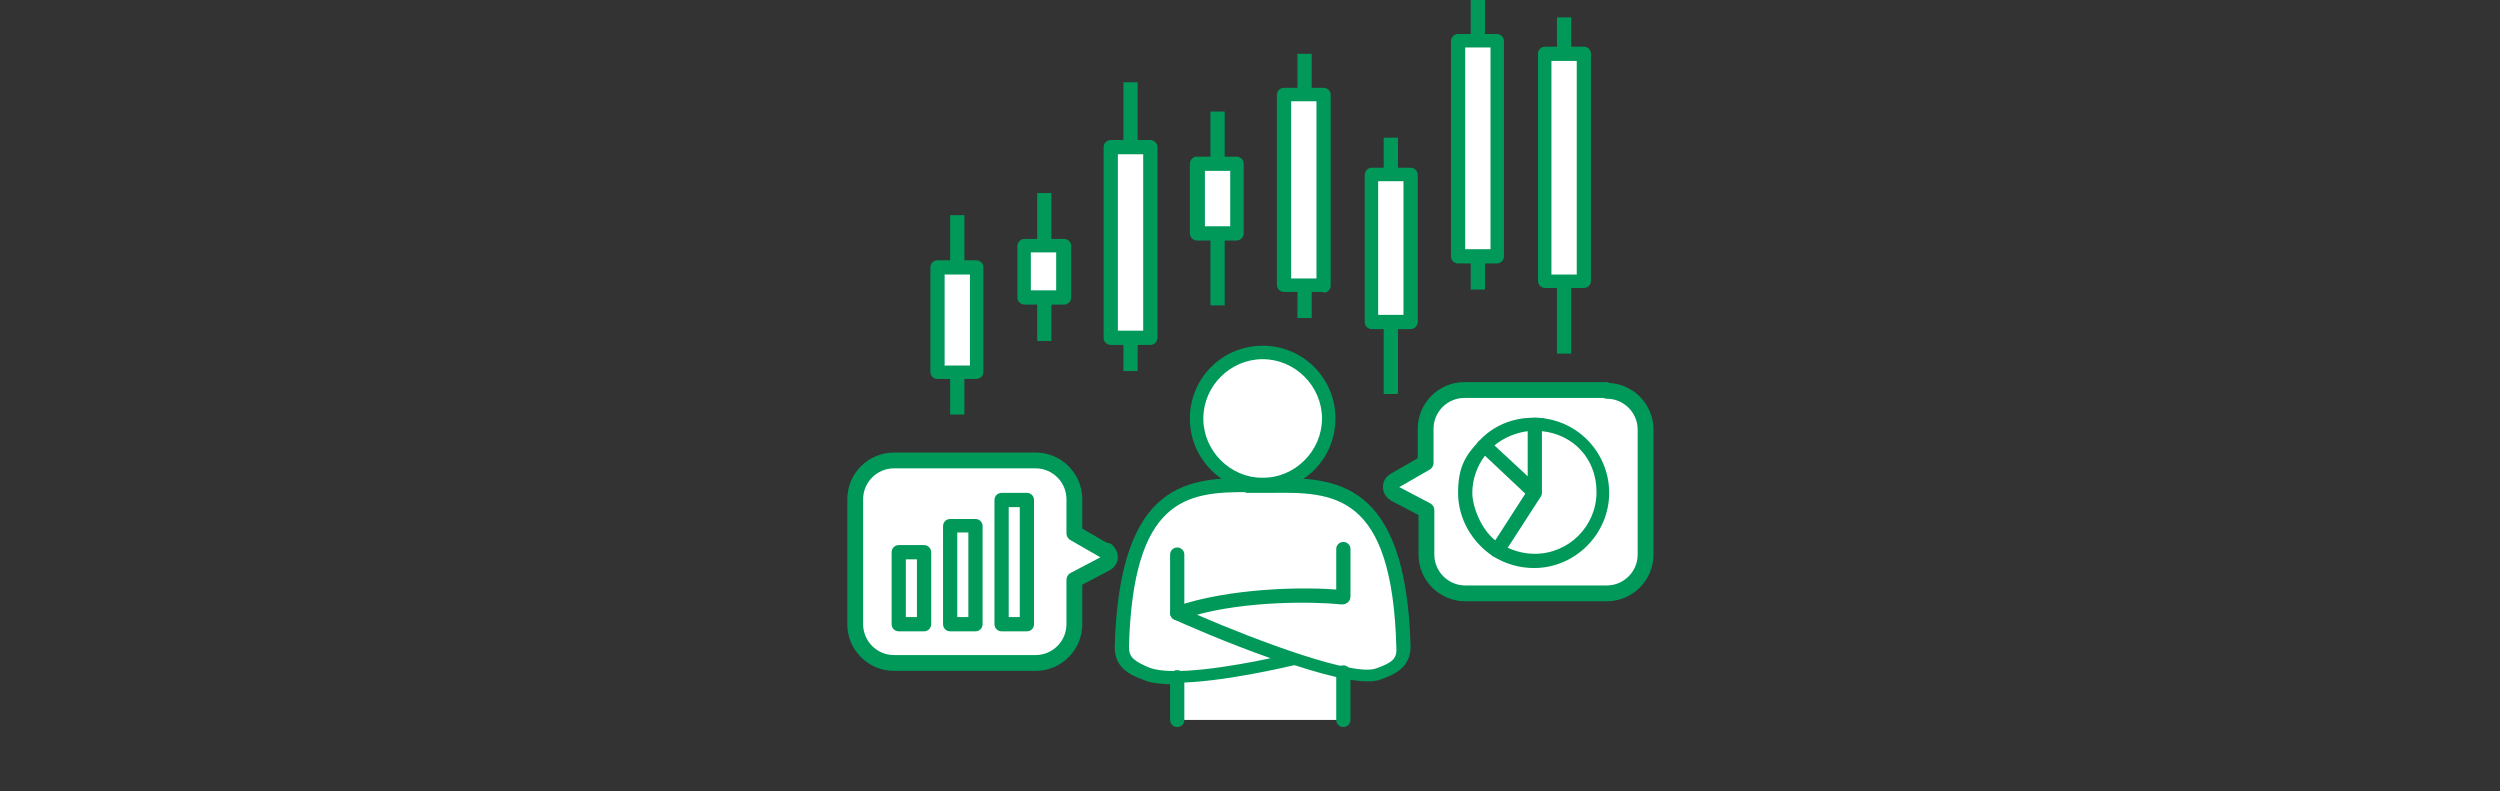 <?xml version="1.0" encoding="UTF-8"?>
<svg id="_レイヤー_2" xmlns="http://www.w3.org/2000/svg" version="1.1" viewBox="0 0 316 100">
  <rect x="0" y="0" width="316" height="100" fill="#333333" stroke="none"/>
  <!-- Generator: Adobe Illustrator 29.0.1, SVG Export Plug-In . SVG Version: 2.1.0 Build 192)  -->
  <defs>
    <style>
      .st0 {
        fill: #00995a;
      }

      .st1 {
        fill: #fff;
      }

      .st2 {
        fill: none;
        stroke: #00995a;
        stroke-linecap: round;
        stroke-linejoin: round;
        stroke-width: 2px;
      }
    </style>
  </defs>
  <g id="_レイヤー_1-2">
    <g>
      <g>
        <g>
          <path class="st1" d="M159.6,61.2c4.6,0,8.3-3.7,8.3-8.4s-3.7-8.3-8.3-8.3-8.3,3.7-8.3,8.3,3.7,8.3,8.3,8.4Z"/>
          <path class="st1" d="M159.6,61.3c-8.3,0-17.3-1-17.8,20.5,0,2,1.3,2.7,3.2,3.4.9.3,2.3.5,3.8.4v5.4h20.9v-6c2,.4,3.6.5,4.5.2,1.9-.7,3.2-1.4,3.2-3.4-.6-21.5-9.5-20.5-17.8-20.5h0Z"/>
        </g>
        <g>
          <g>
            <path class="st0" d="M148.8,91.9c-.5,0-.9-.4-.9-.9v-5.4c0-.5.4-.9.9-.9s.9.4.9.9v5.4c0,.5-.4.9-.9.9Z"/>
            <path class="st0" d="M169.8,91.9c-.5,0-.9-.4-.9-.9v-6c0-.5.4-.9.9-.9s.9.4.9.9v6c0,.5-.4.9-.9.9Z"/>
            <path class="st0" d="M148.8,78.4c-.5,0-.9-.4-.9-.9v-7.4c0-.5.4-.9.9-.9s.9.4.9.9v7.4c0,.5-.4.9-.9.9Z"/>
            <path class="st0" d="M169.8,76.3c-.5,0-.9-.4-.9-.9v-6c0-.5.4-.9.9-.9s.9.4.9.9v6c0,.5-.4.9-.9.9Z"/>
            <path class="st0" d="M159.6,62.1c-5.1,0-9.2-4.1-9.2-9.2s4.1-9.2,9.2-9.2,9.2,4.1,9.2,9.2-4.1,9.2-9.2,9.2ZM159.6,45.4c-4.1,0-7.5,3.4-7.5,7.5s3.4,7.5,7.5,7.5,7.5-3.4,7.5-7.5-3.4-7.5-7.5-7.5Z"/>
          </g>
          <path class="st0" d="M148.6,86.5c-1.5,0-2.9-.1-3.9-.5-1.6-.6-3.8-1.4-3.8-4.2.6-21.4,9.6-21.4,17.6-21.4h2.1c8,0,17.1,0,17.7,21.3,0,2.8-2.2,3.6-3.8,4.2-1.9.7-6.2-.3-10.8-1.8,0,0-.1,0-.2,0-.5.1-9.1,2.2-15,2.2ZM157.5,62.2c-7.5,0-14.3.8-14.8,19.6,0,1.3.7,1.8,2.6,2.6,2.9,1.1,10.6-.2,15.3-1.2-5.7-2-11.1-4.4-12.2-4.9-.3-.2-.5-.5-.5-.8,0-.4.2-.7.6-.8,6.8-2.4,16.6-2.6,21.3-2.1.5,0,.8.5.8,1s-.5.8-1,.8c-4-.4-12-.4-18.3,1.3,8.1,3.5,19.8,7.8,22.6,6.8,2-.7,2.7-1.2,2.6-2.6-.5-19.7-8-19.7-15.9-19.6h-3.2Z"/>
        </g>
      </g>
      <g>
        <g>
          <rect class="st0" x="120.1" y="27.2" width="1.8" height="25.2"/>
          <g>
            <rect class="st1" x="118.5" y="33.8" width="5" height="13.2"/>
            <path class="st0" d="M123.4,47.9h-4.9c-.5,0-.9-.4-.9-.9v-13.2c0-.5.4-.9.9-.9h4.9c.5,0,.9.4.9.9v13.2c0,.5-.4.9-.9.9ZM119.4,46.2h3.2v-11.5h-3.2v11.5Z"/>
          </g>
        </g>
        <g>
          <rect class="st0" x="142" y="10.4" width="1.8" height="36.5"/>
          <g>
            <rect class="st1" x="140.4" y="18.6" width="5" height="24.1"/>
            <path class="st0" d="M145.4,43.6h-5c-.5,0-.9-.4-.9-.9v-24.1c0-.5.4-.9.9-.9h5c.5,0,.9.4.9.9v24.1c0,.5-.4.9-.9.9ZM141.3,41.8h3.2v-22.3h-3.2v22.3Z"/>
          </g>
        </g>
        <g>
          <rect class="st0" x="153" y="14.1" width="1.8" height="24.5"/>
          <g>
            <rect class="st1" x="151.4" y="20.7" width="5" height="8.8"/>
            <path class="st0" d="M156.3,30.4h-5c-.5,0-.9-.4-.9-.9v-8.8c0-.5.4-.9.9-.9h5c.5,0,.9.4.9.9v8.8c0,.5-.4.9-.9.9ZM152.3,28.6h3.2v-7h-3.2v7Z"/>
          </g>
        </g>
        <g>
          <rect class="st0" x="164" y="6.8" width="1.8" height="33.4"/>
          <g>
            <rect class="st1" x="162.4" y="12" width="5" height="24.1"/>
            <path class="st0" d="M167.3,36.9h-5c-.5,0-.9-.4-.9-.9V12c0-.5.4-.9.9-.9h5c.5,0,.9.4.9.9v24.1c0,.5-.4.9-.9.9ZM163.2,35.2h3.2V12.8h-3.2v22.3Z"/>
          </g>
        </g>
        <g>
          <rect class="st0" x="174.9" y="17.4" width="1.8" height="32.4"/>
          <g>
            <rect class="st1" x="173.3" y="22" width="4.9" height="18.6"/>
            <path class="st0" d="M178.3,41.6h-4.9c-.5,0-.9-.4-.9-.9v-18.6c0-.5.4-.9.9-.9h4.9c.5,0,.9.4.9.9v18.6c0,.5-.4.9-.9.9ZM174.2,39.8h3.2v-16.9h-3.2v16.9Z"/>
          </g>
        </g>
        <g>
          <rect class="st0" x="185.9" width="1.8" height="36.6"/>
          <g>
            <rect class="st1" x="184.3" y="5.2" width="4.9" height="27.2"/>
            <path class="st0" d="M189.2,33.3h-4.9c-.5,0-.9-.4-.9-.9V5.2c0-.5.4-.9.9-.9h4.9c.5,0,.9.4.9.9v27.2c0,.5-.4.9-.9.9ZM185.2,31.5h3.2V6h-3.2v25.5Z"/>
          </g>
        </g>
        <g>
          <rect class="st0" x="196.8" y="2.2" width="1.8" height="42.5"/>
          <g>
            <rect class="st1" x="195.2" y="6.8" width="4.9" height="28.7"/>
            <path class="st0" d="M200.2,36.4h-4.9c-.5,0-.9-.4-.9-.9V6.8c0-.5.4-.9.9-.9h4.9c.5,0,.9.4.9.9v28.7c0,.5-.4.9-.9.9h0ZM196.1,34.7h3.2V7.7h-3.2v27h0Z"/>
          </g>
        </g>
        <g>
          <rect class="st0" x="131.1" y="24.4" width="1.8" height="18.7"/>
          <g>
            <rect class="st1" x="129.5" y="31.1" width="5" height="6.5"/>
            <path class="st0" d="M134.4,38.5h-4.9c-.5,0-.9-.4-.9-.9v-6.5c0-.5.4-.9.9-.9h5c.5,0,.9.4.9.9v6.5c0,.5-.4.9-.9.9ZM130.3,36.7h3.2v-4.8h-3.2v4.8Z"/>
          </g>
        </g>
      </g>
      <g>
        <g>
          <path class="st1" d="M203,49.3h-17.9c-2.7,0-4.9,2.2-4.9,4.9v4.3l-4,2.3c-.3.2-.4.5-.4.8,0,.3.2.6.5.8l4,2.1v5.6c0,2.7,2.2,4.9,4.9,4.9h17.9c2.7,0,4.9-2.2,4.9-4.9v-15.8c0-2.7-2.2-4.9-4.9-4.9Z"/>
          <path class="st2" d="M203,49.3h-17.9c-2.7,0-4.9,2.2-4.9,4.9v4.3l-4,2.3c-.3.2-.4.5-.4.8,0,.3.2.6.5.8l4,2.1v5.6c0,2.7,2.2,4.9,4.9,4.9h17.9c2.7,0,4.9-2.2,4.9-4.9v-15.8c0-2.7-2.2-4.9-4.9-4.9Z"/>
        </g>
        <g>
          <g>
            <path class="st1" d="M193.9,53.6v8.7l-4.7,7.3c1.3.9,3,1.4,4.7,1.4,4.8,0,8.7-3.9,8.7-8.7s-3.9-8.7-8.7-8.7Z"/>
            <path class="st0" d="M193.9,71.8c-1.8,0-3.6-.5-5.2-1.5-.4-.3-.5-.8-.3-1.2l4.6-7v-8.4c0-.5.4-.9.9-.9,5.3,0,9.5,4.3,9.5,9.5s-4.3,9.5-9.5,9.5h0ZM190.5,69.2c1.1.5,2.2.8,3.5.8,4.3,0,7.8-3.5,7.8-7.8s-3-7.3-6.9-7.7v7.7c0,.2,0,.3-.1.5l-4.2,6.5h0ZM193.9,62.3h0Z"/>
          </g>
          <g>
            <path class="st1" d="M193.9,53.6c-2.5,0-4.7,1.1-6.3,2.7l6.3,5.9v-8.7Z"/>
            <path class="st0" d="M193.9,63.1c-.2,0-.4,0-.6-.2l-6.3-5.9c-.2-.2-.3-.4-.3-.6,0-.2,0-.5.2-.6,1.8-2,4.3-3,6.9-3s.9.4.9.9v8.7c0,.3-.2.7-.5.8-.1,0-.2,0-.3,0h0ZM188.9,56.3l4.2,3.9v-5.7c-1.5.2-3,.8-4.2,1.8Z"/>
          </g>
          <g>
            <path class="st1" d="M187.6,56.3c-1.4,1.5-2.3,3.6-2.3,5.9s1.6,5.7,4,7.3l4.7-7.3s-6.3-5.9-6.3-5.9Z"/>
            <path class="st0" d="M189.2,70.4c-.2,0-.3,0-.5-.1-2.7-1.8-4.4-4.8-4.4-8s.9-4.7,2.6-6.5c.3-.3.9-.4,1.2,0l6.3,5.9c.3.3.4.8.1,1.1l-4.7,7.3c-.1.2-.3.3-.6.4,0,0-.1,0-.2,0h0ZM187.7,57.6c-1,1.3-1.6,3-1.6,4.7s1.1,4.6,2.9,6l3.8-5.9s-5.1-4.8-5.1-4.8Z"/>
          </g>
        </g>
      </g>
      <g>
        <g>
          <path class="st1" d="M139.8,69.7l-4-2.3v-4.3c0-2.7-2.2-4.9-4.9-4.9h-17.9c-2.7,0-4.9,2.2-4.9,4.9v15.8c0,2.7,2.2,4.9,4.9,4.9h17.9c2.7,0,4.9-2.2,4.9-4.9v-5.6l4-2.1c.3-.2.5-.4.5-.8,0-.3-.2-.6-.4-.8Z"/>
          <path class="st2" d="M139.8,69.7l-4-2.3v-4.3c0-2.7-2.2-4.9-4.9-4.9h-17.9c-2.7,0-4.9,2.2-4.9,4.9v15.8c0,2.7,2.2,4.9,4.9,4.9h17.9c2.7,0,4.9-2.2,4.9-4.9v-5.6l4-2.1c.3-.2.5-.4.5-.8,0-.3-.2-.6-.4-.8Z"/>
        </g>
        <g>
          <g>
            <rect class="st1" x="120.2" y="66.5" width="3.2" height="12.4"/>
            <path class="st0" d="M123.3,79.8h-3.2c-.5,0-.9-.4-.9-.9v-12.4c0-.5.4-.9.9-.9h3.2c.5,0,.9.4.9.9v12.4c0,.5-.4.9-.9.9ZM121,78h1.4v-10.7h-1.4v10.7Z"/>
          </g>
          <g>
            <rect class="st1" x="126.6" y="63.2" width="3.2" height="15.7"/>
            <path class="st0" d="M129.8,79.8h-3.2c-.5,0-.9-.4-.9-.9v-15.7c0-.5.4-.9.9-.9h3.2c.5,0,.9.4.9.9v15.7c0,.5-.4.9-.9.9ZM127.5,78h1.4v-13.9h-1.4v13.9Z"/>
          </g>
          <g>
            <rect class="st1" x="113.7" y="69.8" width="3.2" height="9.1"/>
            <path class="st0" d="M116.8,79.8h-3.2c-.5,0-.9-.4-.9-.9v-9.1c0-.5.4-.9.9-.9h3.2c.5,0,.9.4.9.9v9.1c0,.5-.4.9-.9.9ZM114.5,78h1.4v-7.3h-1.4s0,7.3,0,7.3Z"/>
          </g>
        </g>
      </g>
    </g>
  </g>
</svg>